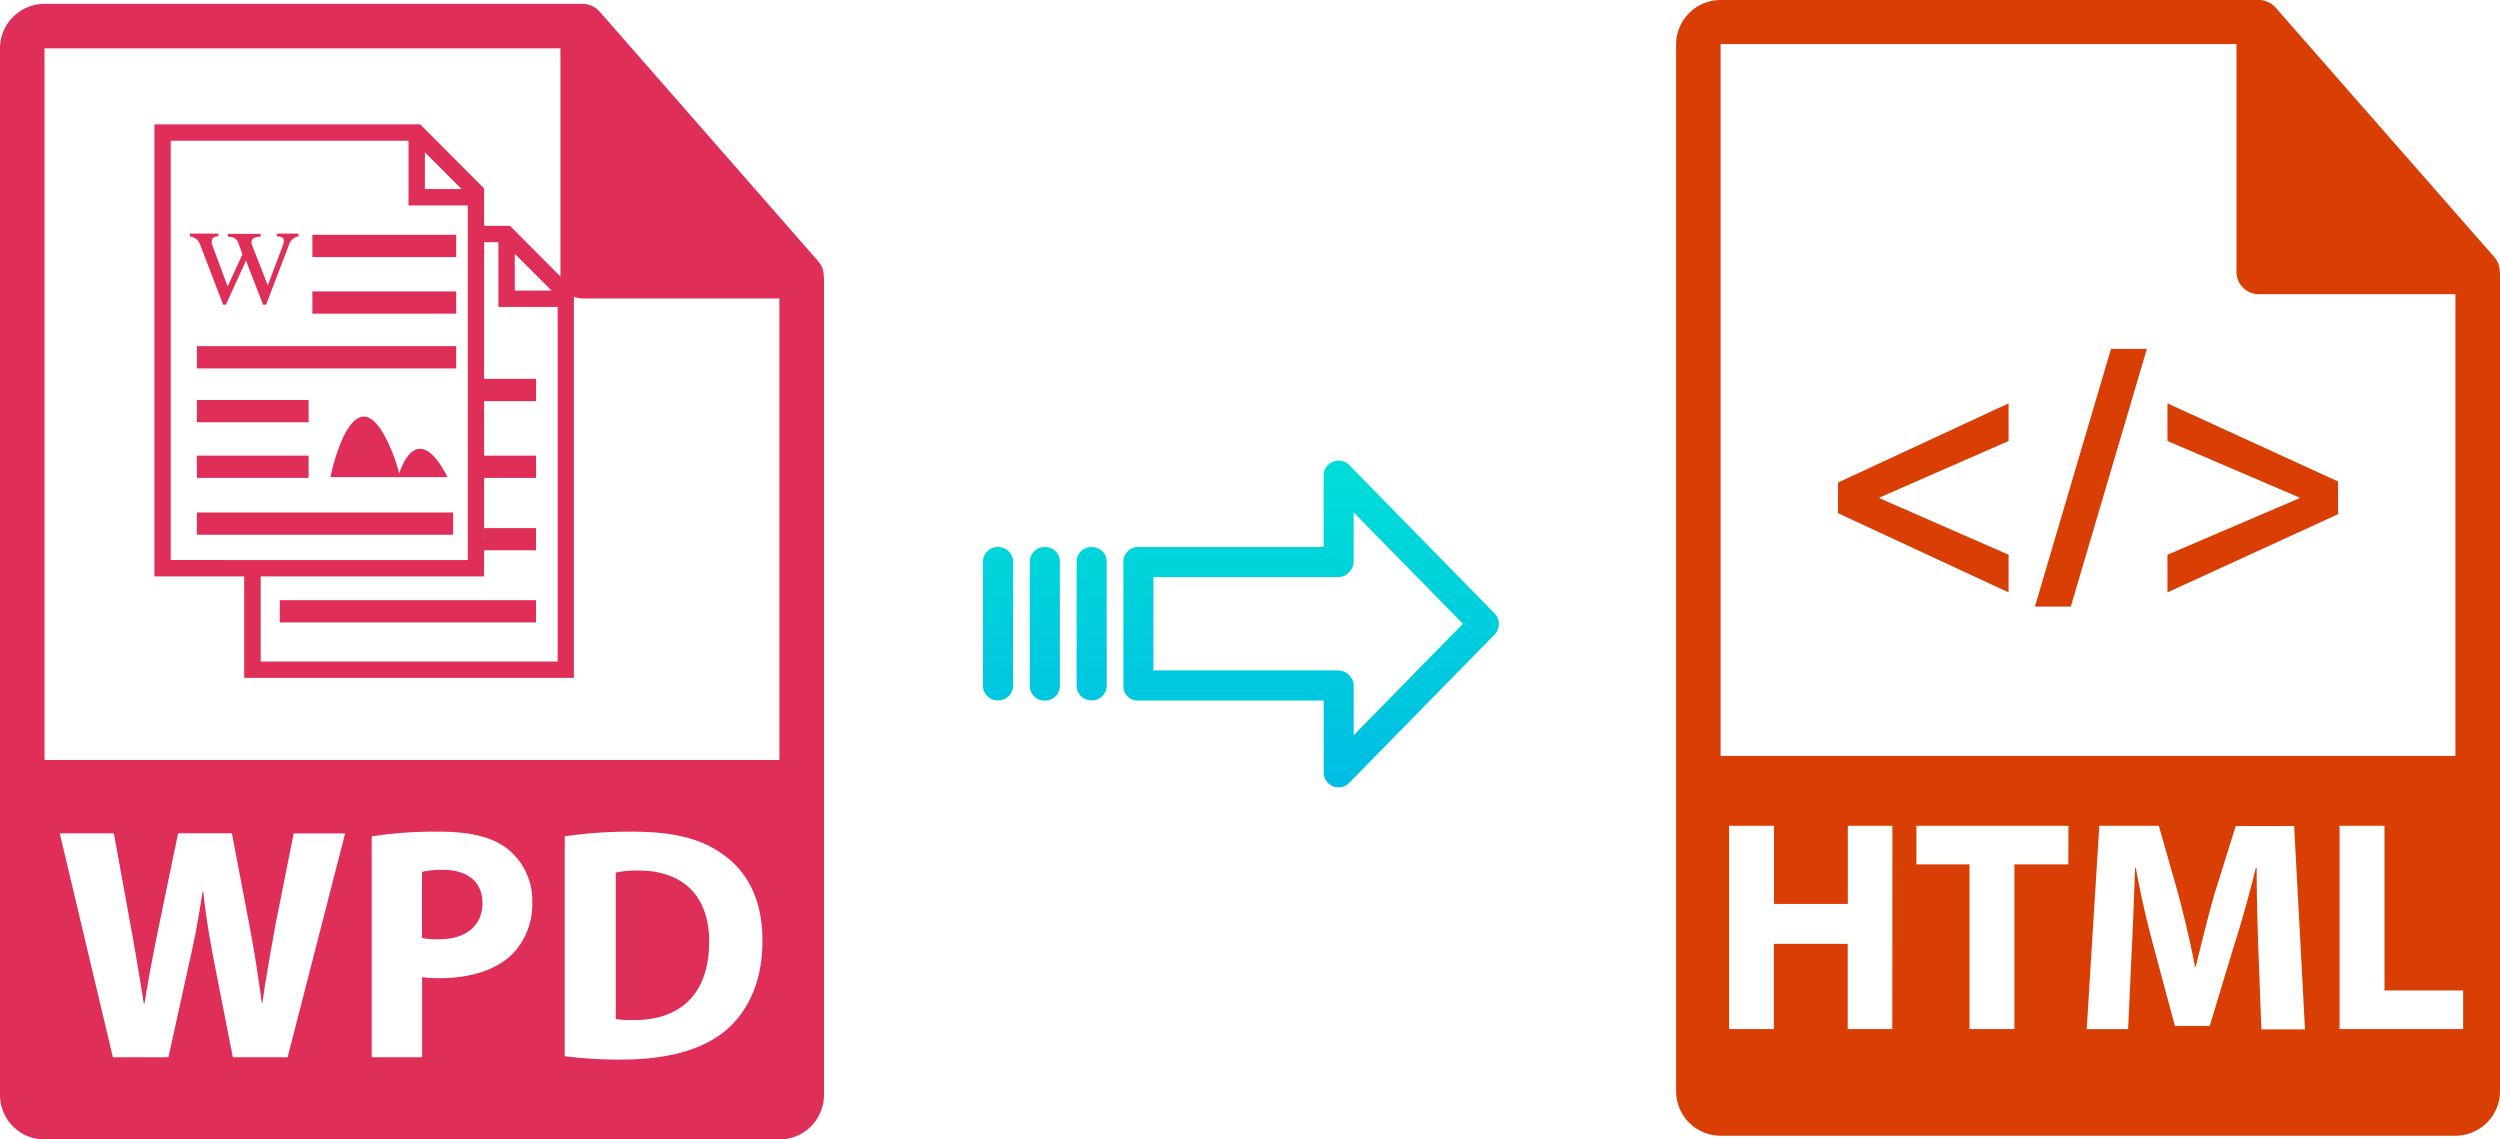 <svg xmlns="http://www.w3.org/2000/svg" xmlns:xlink="http://www.w3.org/1999/xlink" viewBox="0 0 440.25 200.66"><defs><style>.cls-1{fill:#d93e05;}.cls-2{fill:url(#linear-gradient);}.cls-3{fill:url(#linear-gradient-2);}.cls-4{fill:url(#linear-gradient-3);}.cls-5{fill:url(#linear-gradient-4);}.cls-6{fill:#df2e57;}.cls-7{isolation:isolate;}</style><linearGradient id="linear-gradient" x1="230.88" y1="136.31" x2="230.88" y2="17.1" gradientTransform="matrix(1, 0, 0, -1, 0, 187.32)" gradientUnits="userSpaceOnUse"><stop offset="0" stop-color="#00efd1"/><stop offset="1" stop-color="#00acea"/></linearGradient><linearGradient id="linear-gradient-2" x1="192.23" y1="136.31" x2="192.23" y2="17.1" xlink:href="#linear-gradient"/><linearGradient id="linear-gradient-3" x1="183.98" y1="136.31" x2="183.98" y2="17.1" xlink:href="#linear-gradient"/><linearGradient id="linear-gradient-4" x1="175.74" y1="136.31" x2="175.74" y2="17.1" xlink:href="#linear-gradient"/></defs><title>wpd to html</title><g id="Layer_2" data-name="Layer 2"><g id="Layer_11" data-name="Layer 11"><g id="Layer_2-2" data-name="Layer 2-2"><path class="cls-1" d="M440.21,47.84a3.91,3.91,0,0,0-.93-2.53l-38.57-44h0a3.45,3.45,0,0,0-.77-.65L399.68.5a4.31,4.31,0,0,0-.77-.32l-.22-.07A3.8,3.8,0,0,0,397.8,0H303a7.85,7.85,0,0,0-7.84,7.76V192.12A7.85,7.85,0,0,0,303,200H432.4a7.85,7.85,0,0,0,7.85-7.84V48.28C440.25,48.12,440.22,48,440.21,47.84ZM303,7.76h90.85V47.89a3.93,3.93,0,0,0,3.92,3.92H432.4v81.31H303Zm30.23,173.46h-7.85v-15h-13v15h-7.89v-35.8h7.91v13.76h13V145.42h7.85Zm31-29h-9.49v29h-7.91v-29h-9.35v-6.8h26.77Zm34,29-.52-13.7c-.15-4.31-.31-9.51-.31-14.72h-.15c-1.09,4.57-2.54,9.67-3.88,13.87l-4.24,14H383l-3.72-13.87c-1.14-4.19-2.33-9.29-3.16-14H376c-.21,4.84-.37,10.36-.62,14.82l-.62,13.61h-7.29l2.22-35.81h10.48l3.41,12c1.09,4.14,2.17,8.61,2.95,12.8h.15c1-4.14,2.17-8.86,3.31-12.85l3.72-11.9H404l1.91,35.81h-7.67Zm35.52,0H412v-35.8h7.91v29h13.85v6.8Z"/><polygon class="cls-1" points="323.67 90.37 353.71 104.32 353.71 97.69 330.99 87.74 330.99 87.61 353.71 77.66 353.71 71.03 323.67 84.98 323.67 90.37"/><polygon class="cls-1" points="358.35 106.82 364.67 106.82 378.06 61.45 371.74 61.45 358.35 106.82"/><polygon class="cls-1" points="381.69 77.66 404.92 87.61 404.92 87.74 381.69 97.69 381.69 104.32 411.73 90.55 411.73 84.79 381.69 71.03 381.69 77.66"/></g></g><g id="Layer_3" data-name="Layer 3"><path class="cls-2" d="M237.58,81.88a2.62,2.62,0,0,0-3.7,0,2.59,2.59,0,0,0-.79,1.91V96.33H200.48a2.6,2.6,0,0,0-2.65,2.55v22a2.5,2.5,0,0,0,.77,1.8,2.6,2.6,0,0,0,1.88.69h32.62V136a2.62,2.62,0,0,0,1.62,2.45,2.57,2.57,0,0,0,1,.2,2.65,2.65,0,0,0,1.89-.8l25.59-26.11a2.65,2.65,0,0,0,0-3.71Zm.81,47.59v-8.63a2.81,2.81,0,0,0-2.7-2.78H203.12V101.63h32.56a2.8,2.8,0,0,0,2.7-2.78V90.23l19.24,19.62Z"/><path class="cls-3" d="M192.24,96.33h0a2.6,2.6,0,0,0-2.65,2.55v0l0,21.89a2.58,2.58,0,0,0,2.59,2.56h.06a2.59,2.59,0,0,0,2.65-2.54v0l0-21.89a2.58,2.58,0,0,0-2.59-2.56Z"/><path class="cls-4" d="M184,96.33h0a2.6,2.6,0,0,0-2.65,2.55v21.93a2.57,2.57,0,0,0,2.58,2.56H184a2.6,2.6,0,0,0,2.65-2.54V98.89a2.57,2.57,0,0,0-2.58-2.56Z"/><path class="cls-5" d="M175.75,96.33h0a2.6,2.6,0,0,0-2.65,2.55v0l0,21.89a2.58,2.58,0,0,0,2.59,2.56h.06a2.59,2.59,0,0,0,2.65-2.54v0l0-21.89a2.58,2.58,0,0,0-2.59-2.56Z"/><path class="cls-6" d="M112.44,153.3a18.12,18.12,0,0,0-4,.36v25.79a16,16,0,0,0,3.1.18c8.07.06,13.34-4.39,13.34-13.81C124.9,157.63,120.1,153.3,112.44,153.3Z"/><path class="cls-6" d="M145.06,48.59a3.87,3.87,0,0,0-.93-2.54L105.56,2s0,0,0,0a4,4,0,0,0-.77-.66l-.26-.15a4.64,4.64,0,0,0-.77-.32l-.22-.07a3.82,3.82,0,0,0-.89-.12H7.84A7.85,7.85,0,0,0,0,8.51V192.82a7.85,7.85,0,0,0,7.84,7.84H137.25a7.85,7.85,0,0,0,7.85-7.84V49C145.1,48.88,145.07,48.74,145.06,48.59ZM50.65,186.18H41l-3.33-17c-.76-4-1.4-7.66-1.87-12.17h-.12c-.7,4.45-1.35,8.2-2.28,12.17l-3.74,17H19.88l-9.36-39.43h9.53L23,163c.87,4.68,1.69,9.77,2.33,13.75h.12c.65-4.27,1.58-9,2.57-13.86l3.34-16.15h9.48L44,163.37c.87,4.62,1.51,8.83,2.1,13.22h.12c.58-4.39,1.46-9,2.28-13.69l3.22-16.14h9.06ZM90.14,168.1c-3,2.87-7.55,4.16-12.81,4.16a21.88,21.88,0,0,1-3-.18v14.1H65.46v-38.9a72.5,72.5,0,0,1,12-.82c5.51,0,9.43,1,12.06,3.15a11.55,11.55,0,0,1,4.21,9.13A12.6,12.6,0,0,1,90.14,168.1Zm37.62,13.4c-4.15,3.45-10.47,5.09-18.19,5.09A75.67,75.67,0,0,1,99.45,186V147.28a79.19,79.19,0,0,1,12-.82c7.49,0,12.34,1.35,16.15,4.21,4.09,3,6.66,7.9,6.66,14.86C134.31,173.08,131.56,178.28,127.76,181.5ZM7.84,133.84V8.51H98.69V48.64a3.93,3.93,0,0,0,3.93,3.92h34.63v81.28Z"/><path class="cls-6" d="M78,153.18a14.81,14.81,0,0,0-3.69.36v11.64a13.34,13.34,0,0,0,3,.23c4.74,0,7.66-2.4,7.66-6.43C84.93,155.35,82.42,153.18,78,153.18Z"/><path class="cls-6" d="M89.81,39.77H85.25V33.18L74,21.9H27.19v79.6H43v17.87h58.06V51.06Zm.84,4.92,6.48,6.48H90.65ZM85.25,94a5.68,5.68,0,0,1,0,1ZM74.82,26.82,81.3,33.3H74.82ZM30.07,98.62V24.78H71.94v11.4H82.38V98.63ZM98.21,116.5H45.91v-15H85.25V96.9H94.4V93H85.25V84.16H94.4V80.24H85.25v-9.6H94.4V66.72H85.25V42.65h2.52v11.4H98.2V116.5Z"/><rect class="cls-6" x="55.01" y="41.35" width="25.33" height="3.92"/><rect class="cls-6" x="55.01" y="51.32" width="25.33" height="3.92"/><rect class="cls-6" x="34.67" y="60.96" width="45.67" height="3.92"/><rect class="cls-6" x="34.67" y="70.44" width="19.68" height="3.92"/><rect class="cls-6" x="34.67" y="80.24" width="19.68" height="3.92"/><rect class="cls-6" x="34.67" y="90.25" width="45.13" height="3.92"/><rect class="cls-6" x="49.27" y="105.69" width="45.13" height="3.92"/><path class="cls-6" d="M70.32,83.34l-.79-2.54c-6.62-17.83-11.06,2-11.06,2l-.29,1.22H78.82C73.26,73.21,70.32,83.34,70.32,83.34Z"/><g class="cls-7"><path class="cls-6" d="M33.37,41.14h5.08v.5a1.54,1.54,0,0,0-.92.24.77.77,0,0,0-.22.59,1,1,0,0,0,0,.45,5.56,5.56,0,0,0,.18.53l2.6,7,2.6-5.67L42.05,43a2.6,2.6,0,0,0-.26-.58,1.67,1.67,0,0,0-.36-.39,1.48,1.48,0,0,0-.52-.25,4,4,0,0,0-.77-.11v-.49h5.77v.49a3.13,3.13,0,0,0-1.22.26.8.8,0,0,0-.4.77,1.25,1.25,0,0,0,.12.54l2.74,7,2.55-6.72A3.36,3.36,0,0,0,50,42.31a.57.57,0,0,0-.26-.45,2,2,0,0,0-1-.23v-.49h3.82v.49a2.17,2.17,0,0,0-1.7,1.57l-4,10.45h-.54l-3-7.75-3.54,7.75h-.49l-3.9-10.2a5.25,5.25,0,0,0-.35-.8,2,2,0,0,0-.4-.5,1.51,1.51,0,0,0-.5-.31,5.48,5.48,0,0,0-.67-.2v-.5Z"/></g></g></g></svg>